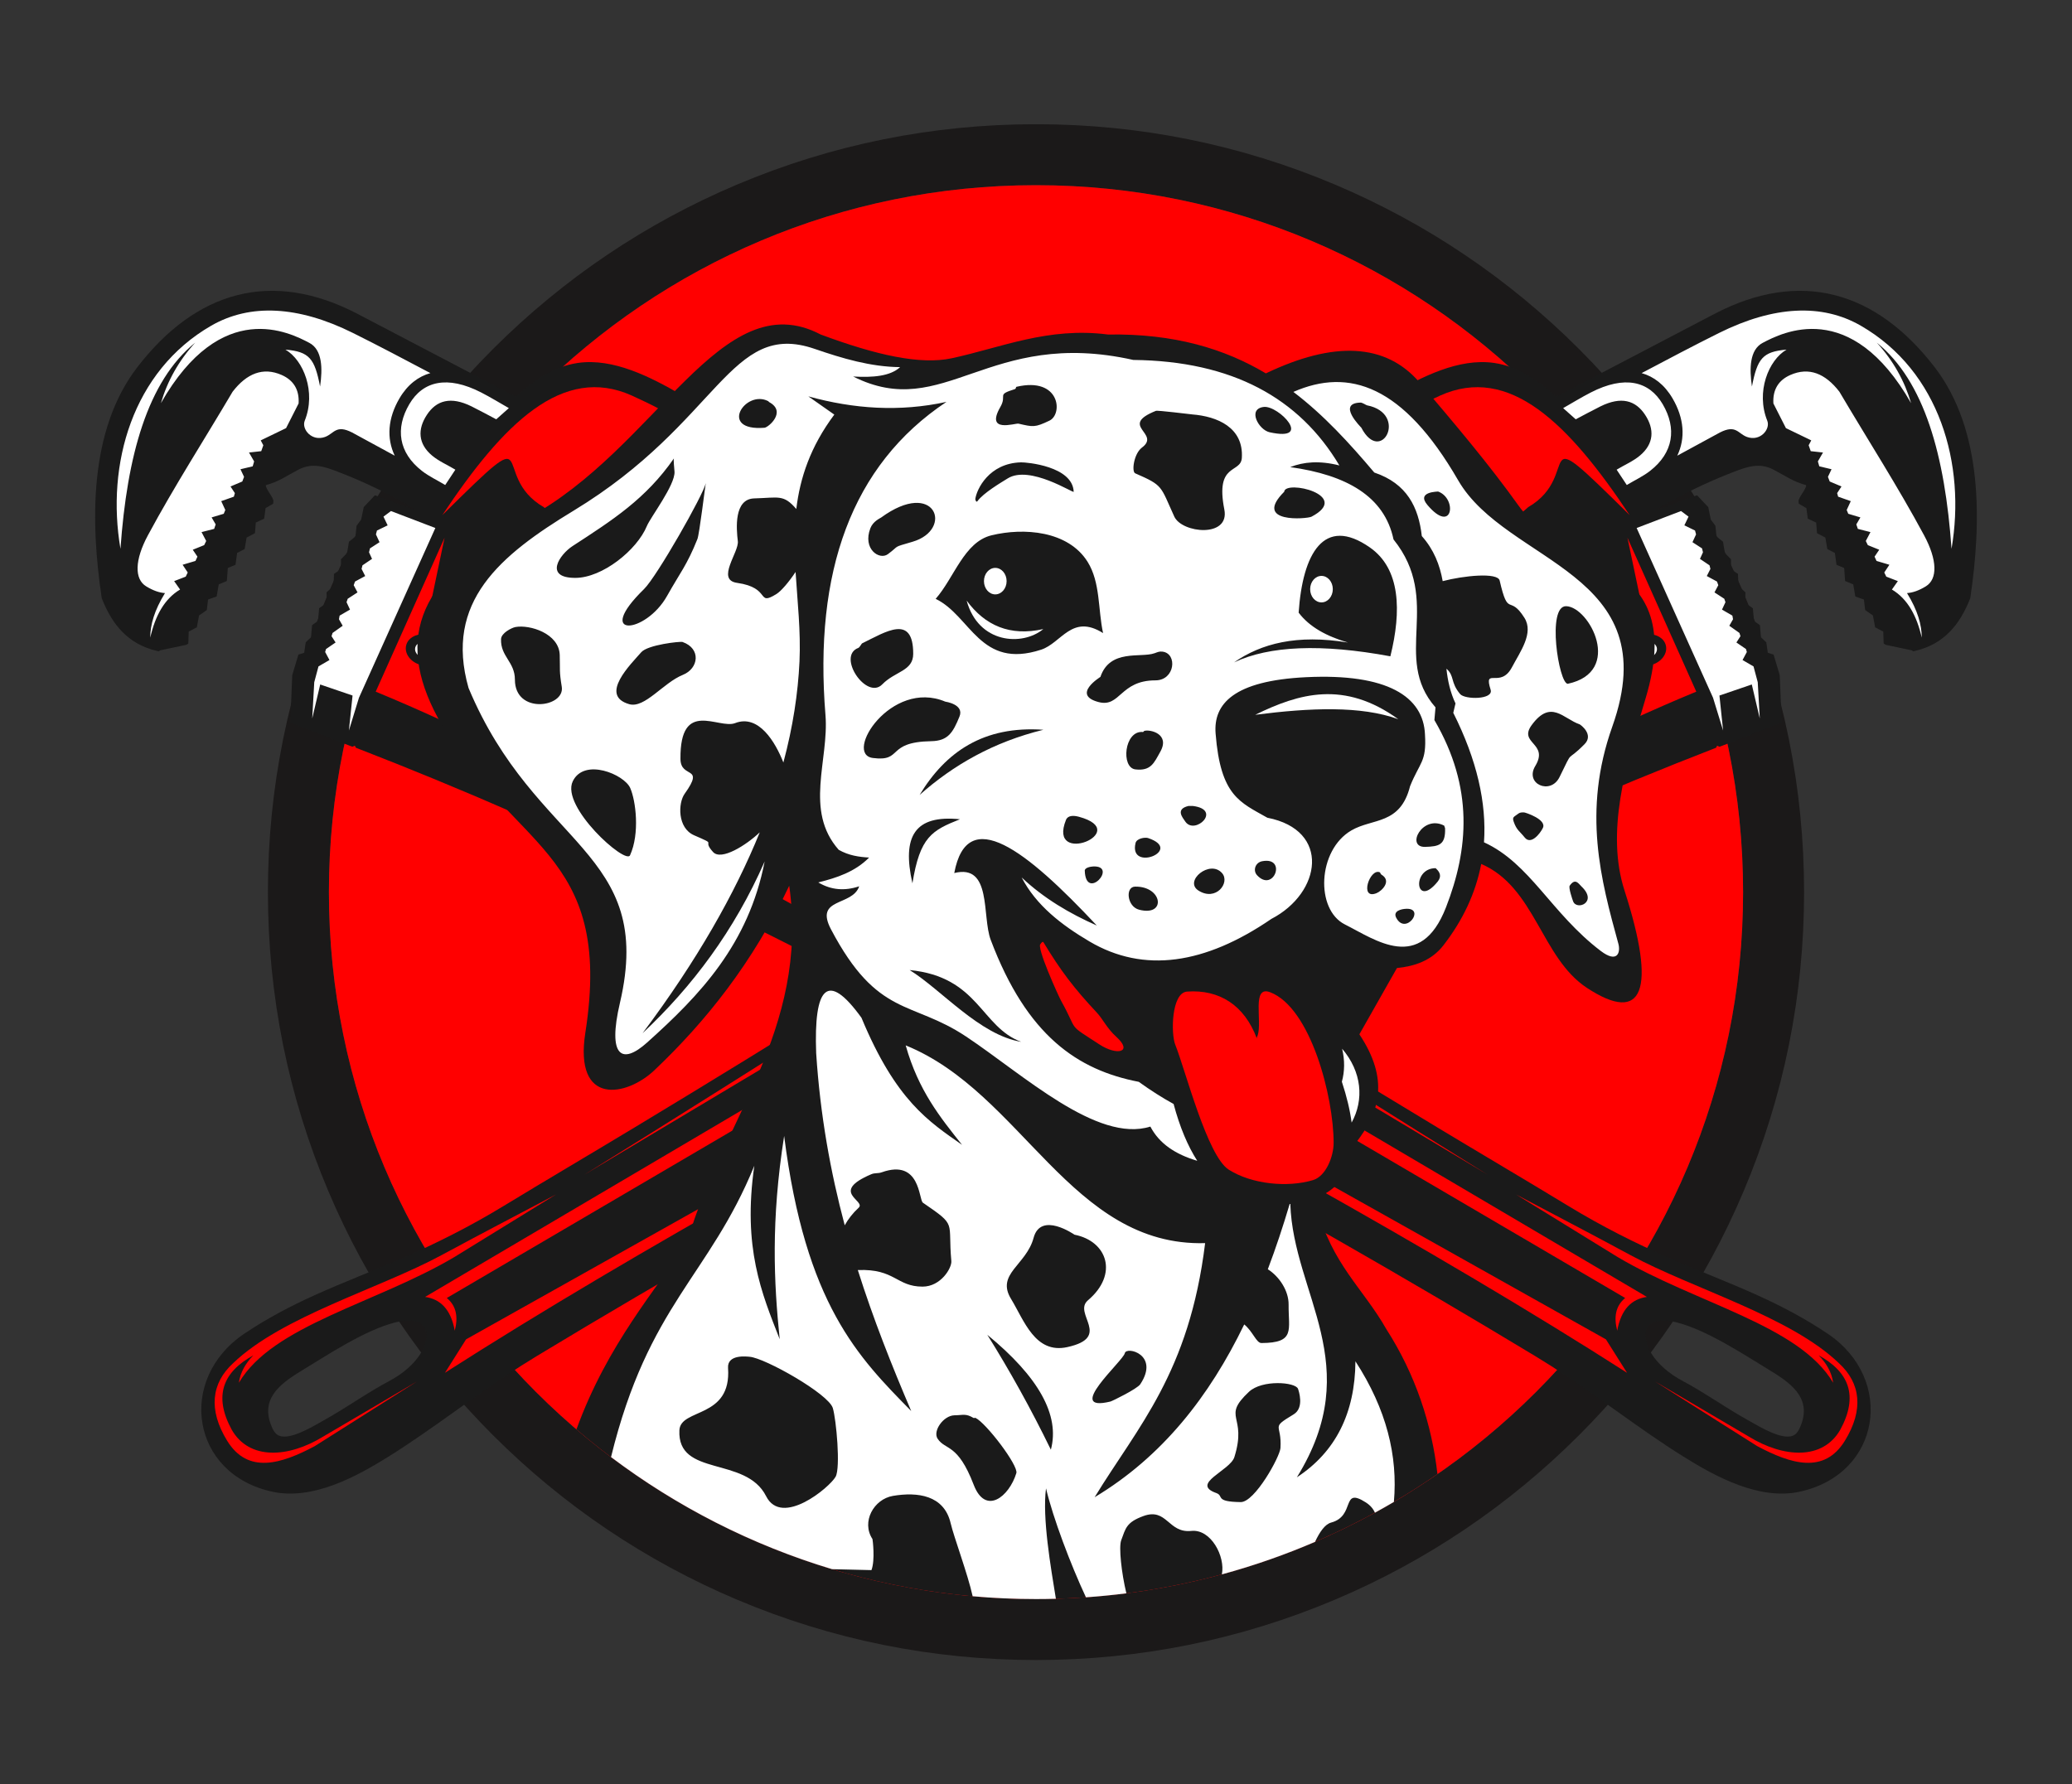 <?xml version="1.0" encoding="UTF-8"?><svg id="Layer_1" xmlns="http://www.w3.org/2000/svg" xmlns:xlink="http://www.w3.org/1999/xlink" viewBox="0 0 747.32 643.69"><rect x="0" y="0" width="747.32" height="643.69" fill="#333333" stroke="none"/><defs><style>.cls-1{clip-path:url(#clippath);}.cls-2{fill:none;}.cls-2,.cls-3,.cls-4,.cls-5,.cls-6,.cls-7{stroke-width:0px;}.cls-3{fill:#1a1a1a;}.cls-3,.cls-4,.cls-5{fill-rule:evenodd;}.cls-4{fill:red;}.cls-5,.cls-7{fill:#fff;}.cls-6{fill:#1b1919;}</style><clipPath id="clippath"><rect class="cls-2" x="-1980.06" y="-2045.46" width="4175.93" height="1644.65"/></clipPath></defs><g class="cls-1"><path class="cls-7" d="m-2.93,14.93c11.2-.53,21.63-5.62,31.47-10.99,13.85-7.57,28.36-17.29,32.67-32.47,3.24-11.43-.05-23.56-.52-35.44-.66-16.78,4.03-35.11-4.76-49.42-5.32-8.66-14.62-13.94-23.52-18.85-16.38-9.04-32.75-18.08-49.13-27.12-12.63-6.97-25.46-14.03-39.49-17.39-14.03-3.36-29.67-2.64-41.8,5.17-10.77,6.94-17.99,18.84-29.56,24.35-8.66,4.13-19.27,4.41-26.5,10.72-4.21,3.68-6.69,9.03-7.91,14.49-3.39,15.2,2.24,30.85,8.45,45.13,13.38,30.77,30.67,61.04,57.39,81.34C-69.41,24.75-31.5,33.07-1.64,17.76l-1.3-2.83Z"/></g><path class="cls-6" d="m373.66,66.81c140.85,0,255.03,114.18,255.03,255.03s-114.18,255.03-255.03,255.03-255.03-114.18-255.03-255.03,114.18-255.03,255.03-255.03m0-22c-37.39,0-73.67,7.33-107.84,21.78-32.99,13.95-62.62,33.93-88.05,59.36-25.44,25.44-45.41,55.06-59.36,88.05-14.45,34.17-21.78,70.45-21.78,107.84s7.33,73.67,21.78,107.84c13.95,32.99,33.93,62.62,59.36,88.05,25.44,25.44,55.06,45.41,88.05,59.36,34.17,14.45,70.45,21.78,107.84,21.78s73.67-7.33,107.84-21.78c32.99-13.95,62.62-33.93,88.05-59.36,25.44-25.44,45.41-55.06,59.36-88.05,14.45-34.17,21.78-70.45,21.78-107.84s-7.33-73.67-21.78-107.84c-13.95-32.99-33.93-62.62-59.36-88.05-25.44-25.44-55.06-45.41-88.05-59.36-34.17-14.45-70.45-21.78-107.84-21.78h0Z"/><path class="cls-4" d="m373.66,66.81c140.85,0,255.03,114.18,255.03,255.03s-114.18,255.03-255.03,255.03-255.03-114.18-255.03-255.03,114.18-255.03,255.03-255.03h0Z"/><path class="cls-3" d="m407.57,230.68c-.19.07-.39.13-.58.2-.96-.63-1.91-1.26-2.87-1.89l-.63-.41-.73.21c-1.62.47-3.15,1.2-4.45,2.28l-.65.54.06.84c.08,1.14.17,2.28.25,3.42-.27.11-.54.21-.81.32-1.02-.69-2.04-1.38-3.06-2.06l-.72-.48-.8.31c-1.31.51-2.53,1.06-3.6,2l-.6.53.04.8c.06,1.22.13,2.43.19,3.65-.36.13-.71.26-1.07.4-.91-.64-1.81-1.29-2.72-1.93l-.64-.46-.76.22c-1.33.38-2.6.91-3.75,1.69l-.68.46-.05.82c-.08,1.37-.15,2.73-.23,4.1-.21.07-.42.14-.63.22-.94-.54-1.87-1.08-2.81-1.62l-.56-.32-.63.14c-1.26.28-2.52.66-3.62,1.36l-.75.48v.9c-.01,1.34-.02,2.68-.03,4.02-.25.1-.51.2-.77.3-.85-.5-1.69-1-2.54-1.51l-.67-.4-.73.26c-1.91.69-3.53,1.79-4.61,3.54l-.22.35-.03.42c-.05.81-.1,1.63-.15,2.44-.34.18-.68.37-1.02.55-.32-.22-.64-.44-.96-.66l-1.39-.96-.92,1.42c-6.37,9.79-7.9,20.28-1.35,30.46,4.96,7.69,12.22,12.38,21.41,13.05l.46.03.41-.21c.56-.29,1.13-.59,1.69-.88.4.34.81.68,1.21,1.02l.55.46.71-.08c1.39-.17,2.77-.33,4.16-.5l.87-.1.4-.77c.39-.76.79-1.51,1.18-2.27l.35-.67-.28-.7c-.06-.15-.12-.3-.18-.45.3-.12.6-.24.9-.36.44.45.88.9,1.32,1.35l.66.68.92-.24c1.17-.3,2.33-.59,3.5-.89l.88-.22.28-.87c.29-.89.58-1.79.86-2.68l.12-.38-.06-.39c-.07-.4-.13-.8-.2-1.19.39-.21.77-.41,1.16-.62.92.56,1.85,1.13,2.77,1.69l.67.41.74-.27c.88-.32,1.76-.64,2.64-.95l.75-.27.25-.76c.27-.82.54-1.63.81-2.45l.08-.25v-.27c0-.58,0-1.15,0-1.73.2-.12.39-.23.59-.35.83.59,1.65,1.18,2.48,1.76l.76.54.85-.37c1.05-.46,2.11-.91,3.17-1.37l.78-.34.18-.83c.14-.64.28-1.29.42-1.93l.06-.27-.03-.28c-.07-.57-.14-1.13-.21-1.7.24-.18.49-.36.73-.54.74.54,1.48,1.09,2.22,1.63l.65.47.77-.22c.11-.03.23-.06.34-.09-7.1,8.42-19.26,17-25.13,21.13-9.91,6.97-20.16,13.54-30.39,20.03-11.94,7.58-23.94,15.07-35.84,22.71-6.11,3.92-12.24,7.82-18.39,11.7-27.09,17.1-54.41,33.84-81.84,50.39-15.6,9.41-31.33,18.66-46.9,28.13-11.92,7.25-24.12,13.42-36.9,18.98-10.36,4.5-20.94,8.53-31.23,13.18-8.85,4-17.28,8.46-25.36,13.89-24.33,16.36-19.34,50.71,10.27,57.02,14.38,3.06,29.95-5.3,41.74-12.67,16.31-10.2,31.45-22.3,47.71-32.69,1.86-1.19,3.74-2.36,5.63-3.5,47.3-28.61,95.45-56,143.95-82.52,56.01-30.62,112.7-60.12,170-88.25,36.26-17.8,73.31-33.95,110.97-48.56l.58-.22.29-.55c.03-.06.06-.13.1-.19.08.04.17.07.25.11l.61.26.62-.23c5.36-2.02,15.31-6.02,20.68-8.04l1.11-.42-.05-1.19c-.21-5.24-.42-10.48-.63-15.72v-.21s-.07-.2-.07-.2c-.64-2.13-1.28-4.27-1.91-6.4l-.25-.82-.82-.27c-.42-.14-.84-.28-1.26-.41-.16-1.07-.31-2.13-.47-3.2l-.08-.56-.41-.39c-.5-.48-1-.95-1.5-1.43-.11-1.2-.21-2.41-.32-3.61l-.07-.77-.63-.44c-.5-.35-1-.7-1.51-1.05-.11-1.28-.22-2.56-.33-3.84l-.07-.76-.62-.44c-.72-.51-1.44-1.02-2.16-1.54.02-1,.05-2.01.07-3.01l.02-.76-.57-.51c-.64-.57-1.29-1.15-1.93-1.72-.05-1.19-.1-2.39-.15-3.58l-.03-.83-.69-.47c-.61-.41-1.21-.81-1.82-1.22,0-.97,0-1.95-.01-2.92v-.67s-.47-.48-.47-.48c-.58-.59-1.15-1.18-1.73-1.77-.19-1.16-.39-2.31-.58-3.47l-.1-.62-.49-.39c-.62-.5-1.23-.99-1.85-1.49-.12-1.14-.23-2.28-.35-3.42l-.05-.46-.28-.37c-.46-.61-.92-1.22-1.37-1.83-.28-1.35-.56-2.7-.84-4.05l-.09-.46-.32-.34c-1-1.06-1.99-2.12-2.99-3.17l-.72-.77-1,.34c-3.2,1.08-10.98,4.13-14.17,5.2,9.01-5.59,18.56-10.19,28.47-14,4.85-1.86,9.21-3.4,14.21-.81,4.53,2.35,6.89,4.25,11.82,5.63.15,1.36-2.88,4.51-2.73,5.86l.09.82.71.42c.68.39,1.35.79,2.03,1.18.13.97.25,1.94.38,2.9l.12.9.82.38c.73.34,1.47.69,2.2,1.03.08.98.16,1.96.24,2.94l.08.9.8.42c.73.39,1.47.77,2.2,1.16.19,1.1.37,2.2.56,3.31l.14.82.74.38c.66.34,1.32.68,1.99,1.02.15,1.12.31,2.24.46,3.36l.13.93.87.36c.63.26,1.26.53,1.89.79.09,1.23.18,2.45.27,3.68l.08,1.01.93.39c.66.28,1.33.55,1.99.83.2,1.14.39,2.28.59,3.42l.17.96.92.32c.73.25,1.46.5,2.18.76.12,1.02.24,2.04.36,3.07l.09.74.61.42c.73.51,1.45,1.01,2.18,1.52.22,1.16.44,2.33.66,3.5l.15.79.71.37c.74.39,1.48.77,2.22,1.16.04,1.14.07,2.29.11,3.43l.03.89.76.46,9.35,1.98.58.35.66-.15c10.26-2.37,16.1-9.38,19.81-18.83l.07-.17.03-.19c4.02-27.11,4.7-60.37-12.92-83.22-21.04-27.3-48.31-35.43-79.5-19.1l-57.01,29.85c-6.32-5.88-13.62-10.95-22.35-12.22-12.79-1.85-26.33,5.16-37.05,11.35-12.82,7.4-30.36,20.66-30.89,37-.1,2.91.37,5.76,1.34,8.49-.12.35-.25.71-.37,1.06l-.2.55.2.55c.38,1.06.76,2.11,1.15,3.17-.65-.39-1.31-.78-1.96-1.16l-.59-.35-.66.17s-.08.02-.12.03c-2.31-2.88-5.39-4.5-9.16-2.92l-.08.04-.08.04c-3.14,1.74-6.28,3.48-9.43,5.21l-.85.47v.98c0,.33,0,.66.01,1-1.27.72-2.55,1.43-3.82,2.15-.14-.13-.28-.26-.41-.39l-.75-.7-.96.36c-1.77.67-3.51,1.46-5.23,2.25-4.03,1.84-7.9,4.02-6.91,9.25l.03.14.05.14c.55,1.46,1.1,2.92,1.65,4.38-.32-.23-.63-.46-.95-.69l-.69-.51-.81.27c-1.43.48-2.83,1.11-4.06,1.99l-.81.58.13.98c.17,1.29.34,2.58.51,3.87-.3.11-.59.22-.89.33-.86-.62-1.71-1.25-2.56-1.87l-.54-.4-.66.09c-1.54.22-3,.7-4.32,1.52l-.75.47-.02.89c-.03,1.28-.06,2.56-.1,3.84-.23.07-.45.14-.68.21-.99-.63-1.98-1.27-2.97-1.9l-.58-.37-.68.16c-1.56.36-3.03,1.04-4.23,2.11l-.54.49v.73c0,1.25,0,2.5,0,3.75h0ZM108.46,494.68c9.74-5.92,23.26-14.91,34.22-17.64,3.07-.76,8.29-1.41,10.36,1.75,1.67,2.55.46,6.26-.87,8.68-2.53,4.6-7.1,8.25-11.67,10.68-7.82,4.15-15.01,9.32-22.71,13.67-.68.38-1.35.77-2.03,1.15-3.3,1.86-11.21,6.6-15.08,4.97-1.13-.47-1.85-1.43-2.36-2.51-4.79-10.21,1.96-15.77,10.13-20.74h0Z"/><path class="cls-5" d="m653.28,158.87c-3.05-1.47-6.09-2.95-9.14-4.42-1.51-2.97-3.01-5.93-4.52-8.9-.3-4.96,1.84-8.39,6.1-10.27,6.74-2.97,12.63-.54,17.7,6.03,10.19,17.27,21.07,34.16,30.56,51.82,4.79,8.91,4.91,15.79.61,18.4-2.42,1.48-4.66,2.29-6.78,2.43,3.83,6.19,5.31,11.43,5.32,16.07-1.78-7.79-5.04-13.94-10.76-17.35.71-1.01,1.43-2.03,2.14-3.04-1.39-.54-2.78-1.07-4.17-1.61-.24-.5-.49-1-.73-1.5.62-.93,1.24-1.86,1.85-2.79-1.55-.46-3.09-.92-4.64-1.38-.24-.51-.47-1.03-.71-1.54.56-.83,1.12-1.67,1.68-2.5-1.37-.55-2.74-1.1-4.11-1.66-.24-.5-.49-1-.73-1.5.56-1.07,1.12-2.14,1.68-3.2-1.52-.39-3.03-.77-4.55-1.16-.18-.54-.37-1.08-.55-1.62.49-.84.98-1.68,1.47-2.52-1.46-.44-2.92-.87-4.38-1.31-.19-.46-.37-.91-.56-1.37.49-1.06.98-2.12,1.47-3.19-1.52-.54-3.04-1.08-4.56-1.61-.12-.43-.24-.85-.36-1.28.52-.8,1.04-1.6,1.57-2.4-1.42-.6-2.84-1.2-4.25-1.8-.21-.56-.42-1.11-.64-1.67.43-.92.87-1.84,1.3-2.75-1.47-.35-2.94-.7-4.41-1.05-.17-.59-.35-1.18-.52-1.77.62-1.07,1.23-2.14,1.85-3.21-1.47-.16-2.94-.33-4.42-.49-.25-.71-.5-1.42-.75-2.13.31-.58.62-1.17.93-1.75h0Zm-19.3,87.33l.73,12.99-2.88-12.26-11.67,3.99,1.32,12.62-3.63-11.83-27.55-61.23,16.01-6.12,2.7,2.02-1.5,3.14,3.85,1.87.37,1.4-1.3,2.81,3.45,2.23.34,1.41-1.08,2.38,3.44,2.32.33,1.29-1.31,2.58,3.67,1.98.48,1.32-1.38,2.6,3.54,2.3.42,1.23-1.25,2.68,3.75,2.17.23,1.31-1.34,2.35,3.65,2.59.37,1.17-1.46,2.27,3.45,2.36.31,1.08-1.55,2.89,3.96,2.3,1.55,5.79h0Zm-60.24-104.6c-3.39,1.74-6.64,3.75-9.95,5.63,1.51,1.35,3.03,2.7,4.54,4.04,2.98-1.56,5.92-3.18,8.93-4.67,7.47-3.69,12.65-2.2,16.1,3.07,3.41,5.19,3.19,10.43-1.88,14.68-2.51,2.1-5.6,3.39-8.4,5.09,1.22,1.84,2.44,3.69,3.66,5.53,2.8-1.7,5.82-3.08,8.4-5.09,8.44-6.58,9.68-15.33,4.55-24.07-4.88-8.32-13.67-10.52-25.95-4.21h0Zm18.35-7c9.29-4.9,18.57-9.83,27.97-14.5,19.69-9.78,37.06-10.68,51.07-2.61,28.45,16.4,37.96,50.02,32.74,80.5-2.37-33.48-9.71-60.44-26.96-74.38,5.93,6.47,10.05,13.88,12.38,21.84-21.83-38.31-46.65-25.38-53.55-21.75-4.69,2.47-4.82,9.24-3.86,15.74,1.95-10.08,3.83-12.57,12.49-13.31-6.48,3.76-11.16,15.26-6.95,25.67,1.19,3.05-2.55,7.59-7.37,5.82-3.26-1.23-3.9-4.54-9.69-1.61l-15.41,8.38c3.01-6.31,2.48-13.54-1.7-20.67-2.95-5.02-6.82-7.89-11.16-9.12h0Zm-232.21,128.32l2.82-1.54-.07-2.92.53-2.88,2.29-2.06,4.03,4.15,3.42-1.87-.59-2.98-.08-3.63,2.69-1.04,4.11,4.3,2.9-1.59-.39-2.64.24-4.28,2.37-1.17,4.35,4.49,3.38-1.85-.49-2.1.31-4.58,2.23-1.2,4.53,4.28,3.32-1.82-.58-2.07-.26-3.8,3.12-1.57,4.06,3.98,2.85-1.56-.5-2.36-.1-3.98,3.02-1.4,3.89,4.3,3.53-1.93-.6-2.35.13-3.9,2.77-.99,4.17,3.69,3.83-2.09-1-5.85,2.29-.94,4.23,3.77,2.98-1.63c.3.63.6,1.25.9,1.88l-67.83,36.96c-8.48,4.62-8.53,9.94-4.69,15.81,4.43,6.79,10.73,6.5,19.39,1.88l45.53-24.32c-.36,2.08-.72,4.17-1.08,6.25l-2.22,1.21.33,2.89-4.19,1.77-2.05-1.44-3.67,2,.42,3.74-3.31,1.62-2.99-2.16-3.73,2.03.59,4.78-3.79,1.67-2.7-3.24-3.8,2.07.63,4.63-3.36,1.42-2.83-3.02-3.6,1.96-.32,5.17-3.15,1.43-3-3.46c-1.56.6-3.1,1.12-4.62,1.51l1.46,6.2-4.55,1.16,3.1-2.19-2.48-4.66c-6.44.99-12.34-.88-16.75-8.96-2.65-4.87-2.71-9.45-1.35-13.01h0Zm13.88,26.03c.2,1.52.25,1.87.45,3.39-12.8.24-20-10.74-18.79-24.38.52,11.35,6.94,22.25,18.35,20.99h0Zm101.62-89.22l4.2-1.88.83,1.48-5.95,2.99-4.45-6.42,1.27-.11,4.1,3.95h0Zm15.75,20.03l-5.24,2.6,2.37,4.6,3.17-1.37,2.12,1.15,1.4-.57-3.81-6.41h0Zm-109.48,40.58l52.13-30.43-54.81,29.29c-12.47,6.66-9.54,19.39-.48,17.97-8.13-2.02-6.84-10.99,3.16-16.83h0Zm80.36-68.38c-2.9,1.67-5.81,3.33-8.71,4.99,7.2,8.79,15.02,22.34,23.23,38.75-4.51-12.43-9.86-24.12-16.21-34.95,1.04-3.58,3.05-5.36,6.94-3.66,6.76,9.51,12.33,19.62,17.6,29.89-4.64-11.45-10.27-22.43-17.59-32.63-1.36-1.76-2.79-3.36-5.25-2.39h0Zm-15.44,17.32c7.06,6.6,12.21,15.42,17.73,23.81-6.11-12.69-12.55-23.96-19.91-31.26-2.62.78-4.76,1.75-6.78,2.92-1.99,1.15-2.92,2.78-2.21,4.85,1.48,1.22,2.96,2.43,4.44,3.65,4.26,5.73,7.65,11.78,10.37,18.09-2.33-2.97-4.65-5.94-6.98-8.91,3.14,5.71,6.29,11.43,9.43,17.14,2.19,1.71,4.39,3.43,6.58,5.14-5.43-11.26-10.61-22.6-17.81-33.21.22-2.58,1.89-3.37,5.13-2.22h0Zm4.32-9.01c.49-.29.98-.58,1.47-.87,9.47,11.51,15.59,24.48,21.96,37.35-7.13-12.64-14.2-25.33-23.42-36.48h0Zm-2.6,1.5c.42-.25.83-.49,1.25-.74,8.05,9.79,13.26,20.83,18.68,31.77-6.07-10.76-12.08-21.55-19.93-31.04h0Z"/><path class="cls-4" d="m594.29,228.82l-7.31-34.83c8.28,18.51,16.55,37.02,24.83,55.53-64.33,26.53-129.52,66.73-205.61,106.65-87.43,45.87-176.74,94.89-245.71,139.07,2.54-4.02,5.07-8.04,7.61-12.06,127.25-71.41,254.5-142.81,381.75-214.22,14.04-9.92,28.97-18.73,18.69-32.03-5.02-6.49-15.84-4.66-23.87-3.76,12.38-4.98,24.8-10.64,35.84,6.05l6.86-3.62c.02.19.06.39.11.58.76,2.99,4.36,4.65,8.05,3.71,3.68-.94,6.05-4.12,5.29-7.11-.66-2.57-3.41-4.16-6.51-3.96h0ZM113.61,521.65c12.27-7.76,24.53-15.53,36.8-23.29-11.25,6.61-22.49,13.23-33.74,19.84-12.75,7.84-26.8,8.55-33.08-2.39-6.72-12.35-3.06-20.91,7.78-26.86-2.8,2.88-4.7,6.11-5.21,9.9,12.16-20.76,49.5-28.64,77.67-45.33,16.48-10.15,20.24-12.47,36.73-22.62-18.2,9.65-23.28,12.18-41.42,21.96-22.4,12.08-57.54,22.06-75.07,38.93-7.83,7.19-9.01,16.8-2.15,27.96,7.45,12.14,19.44,8.45,31.69,1.91h0Zm437.52-338.66c20.43-11.8-.47-33.88,36.63,2.83-21.96-33.08-43.38-54.38-68.4-43.09-13.21,5.96-27.13,13.83-35.47,24.64-10.1,13.1-2.79,25.7,4.04,39.03,3.66,6.66,7.38,13.29,10.99,19.97,5.97,11.03.44,16-6.45,19.92-6.09,3.46-12.41,6.5-18.59,9.8-6.45,3.44-12.68,6.22-17.38-.91-2.61-3.96-5.13-7.99-8.05-11.73-5.58-7.16-9.55-3.27-11.35,2.89-2.23,7.6-2.75,15.61-4.45,23.35-1.97,8.9-8.69,19.82-23.21,28.9-66.7,41.7-131.87,83.71-198.71,125.2,98.23-58.77,196.56-117.37,294.7-176.3,9.97-5.98,10.76-12.42,6.26-19.59-5.6-8.92-10.3-18.37-15.45-27.55-6.05-10.77-8.41-21.19-1.13-30.92,1.97-2.63,4.79-1.07,7.15,2.68,11.43,18.13,22.1,36.73,33.15,55.09-17.61-52.72-1.6-27.78,15.73-44.21h0ZM161.16,468.27c3.49,2.88,4.12,6.94,2.86,11.78-1.42-7.81-5.25-11.39-10.69-12.18,124.94-73.68,249.88-147.35,374.81-221.03,30.19-18.32,47.14-5.33,31.42,8.58.28-13.62-10.86-13.58-31.26-2.44-122.38,71.76-244.76,143.52-367.14,215.28h0Z"/><path class="cls-5" d="m593.44,231.7c-1.89.48-3.1,2.11-2.71,3.64.39,1.53,2.24,2.38,4.12,1.9,1.89-.48,3.1-2.11,2.71-3.64-.39-1.53-2.24-2.38-4.12-1.9h0Z"/><path class="cls-3" d="m339.75,230.68c.19.07.39.13.58.2.96-.63,1.91-1.26,2.87-1.89l.63-.41.73.21c1.62.47,3.15,1.2,4.45,2.28l.65.54-.06.84c-.08,1.14-.17,2.28-.25,3.42.27.11.54.21.81.32,1.02-.69,2.04-1.38,3.06-2.06l.72-.48.8.31c1.31.51,2.53,1.06,3.6,2l.6.53-.04.8c-.06,1.22-.13,2.43-.19,3.65.36.13.71.26,1.07.4.91-.64,1.81-1.29,2.72-1.93l.65-.46.76.22c1.33.38,2.6.91,3.75,1.69l.68.46.05.82c.08,1.37.15,2.73.23,4.1.21.07.42.14.63.22.94-.54,1.87-1.08,2.81-1.62l.56-.32.63.14c1.26.28,2.52.66,3.62,1.36l.75.48v.9c.01,1.34.02,2.68.03,4.02.26.1.51.2.77.3.85-.5,1.69-1,2.54-1.51l.67-.4.73.26c1.91.69,3.52,1.79,4.61,3.54l.22.35.02.42c.05.81.1,1.63.15,2.44.34.18.68.37,1.02.55.32-.22.64-.44.96-.66l1.39-.96.92,1.42c6.37,9.79,7.9,20.28,1.35,30.46-4.96,7.69-12.22,12.38-21.41,13.05l-.47.03-.41-.21c-.56-.29-1.13-.59-1.69-.88-.4.34-.81.68-1.21,1.02l-.55.46-.71-.08c-1.39-.17-2.77-.33-4.16-.5l-.87-.1-.4-.77c-.39-.76-.79-1.51-1.18-2.27l-.35-.67.28-.7c.06-.15.12-.3.18-.45-.3-.12-.6-.24-.9-.36-.44.45-.88.9-1.32,1.35l-.66.68-.92-.24c-1.17-.3-2.33-.59-3.5-.89l-.88-.22-.28-.87c-.29-.89-.58-1.79-.86-2.68l-.12-.38.06-.39c.07-.4.13-.8.2-1.19-.39-.21-.77-.41-1.16-.62-.92.56-1.85,1.13-2.77,1.69l-.67.41-.74-.27c-.88-.32-1.76-.64-2.64-.95l-.75-.27-.25-.76c-.27-.82-.54-1.63-.81-2.45l-.08-.25v-.27c0-.58,0-1.15,0-1.73-.2-.12-.39-.23-.59-.35-.83.59-1.65,1.18-2.48,1.76l-.76.54-.85-.37c-1.05-.46-2.11-.91-3.17-1.37l-.78-.34-.18-.83c-.14-.64-.28-1.29-.42-1.93l-.06-.27.03-.28c.07-.57.14-1.13.21-1.7-.24-.18-.49-.36-.73-.54-.74.54-1.48,1.09-2.22,1.63l-.65.47-.77-.22c-.11-.03-.23-.06-.34-.09,7.1,8.42,19.26,17,25.13,21.13,9.91,6.97,20.16,13.54,30.39,20.03,11.94,7.58,23.94,15.07,35.84,22.71,6.11,3.92,12.25,7.82,18.39,11.7,27.09,17.1,54.41,33.84,81.84,50.39,15.6,9.41,31.33,18.66,46.9,28.13,11.92,7.25,24.12,13.42,36.9,18.98,10.36,4.5,20.94,8.53,31.23,13.18,8.85,4,17.28,8.46,25.36,13.89,24.33,16.36,19.34,50.71-10.27,57.02-14.38,3.06-29.95-5.3-41.74-12.67-16.31-10.2-31.45-22.3-47.71-32.69-1.86-1.19-3.74-2.36-5.63-3.5-47.3-28.61-95.45-56-143.95-82.52-56.01-30.62-112.7-60.12-170-88.25-36.26-17.8-73.31-33.95-110.97-48.56l-.58-.22-.29-.55c-.03-.06-.06-.13-.1-.19-.08.04-.17.07-.25.11l-.61.26-.62-.23c-5.36-2.02-15.31-6.02-20.68-8.04l-1.11-.42.05-1.19c.21-5.24.42-10.48.63-15.72v-.21s.07-.2.07-.2c.64-2.13,1.28-4.27,1.92-6.4l.25-.82.82-.27c.42-.14.84-.28,1.26-.41.16-1.07.31-2.13.47-3.2l.08-.56.41-.39c.5-.48,1-.95,1.5-1.43.11-1.2.21-2.41.32-3.61l.07-.77.63-.44c.5-.35,1-.7,1.51-1.05.11-1.28.22-2.56.33-3.84l.07-.76.62-.44c.72-.51,1.44-1.02,2.16-1.54-.02-1-.05-2.01-.08-3.01l-.02-.76.57-.51c.64-.57,1.29-1.15,1.93-1.72.05-1.19.1-2.39.15-3.58l.03-.83.69-.47c.61-.41,1.21-.81,1.82-1.22,0-.97,0-1.95.01-2.92v-.67s.47-.48.47-.48c.58-.59,1.15-1.18,1.73-1.77.19-1.16.39-2.31.58-3.47l.1-.62.49-.39c.62-.5,1.23-.99,1.85-1.49.12-1.14.23-2.28.35-3.42l.05-.46.28-.37c.46-.61.92-1.22,1.37-1.83.28-1.35.56-2.7.84-4.05l.09-.46.32-.34c1-1.06,1.99-2.12,2.99-3.17l.72-.77,1,.34c3.2,1.08,10.98,4.13,14.17,5.2-9.01-5.59-18.56-10.19-28.47-14-4.84-1.86-9.21-3.4-14.21-.81-4.52,2.35-6.89,4.25-11.82,5.63-.15,1.36,2.88,4.51,2.73,5.86l-.09.82-.71.42c-.68.39-1.35.79-2.03,1.18-.13.97-.25,1.94-.38,2.9l-.12.9-.82.38c-.73.34-1.47.69-2.2,1.03-.08.98-.16,1.96-.24,2.94l-.08.9-.8.42c-.73.39-1.47.77-2.2,1.16-.19,1.1-.37,2.2-.56,3.31l-.14.82-.73.38c-.66.34-1.32.68-1.99,1.02-.15,1.12-.31,2.24-.46,3.36l-.13.93-.87.36c-.63.26-1.26.53-1.9.79-.09,1.23-.18,2.45-.27,3.68l-.08,1.01-.93.39c-.66.28-1.33.55-1.99.83-.2,1.14-.39,2.28-.59,3.42l-.17.96-.92.32c-.73.25-1.46.5-2.18.76-.12,1.02-.24,2.04-.36,3.07l-.09.74-.61.42c-.73.51-1.45,1.01-2.18,1.52-.22,1.16-.44,2.33-.66,3.5l-.15.79-.71.37c-.74.39-1.48.77-2.22,1.16-.04,1.14-.07,2.29-.11,3.43l-.03.89-.76.46-9.35,1.98-.57.35-.66-.15c-10.26-2.37-16.1-9.38-19.81-18.83l-.07-.17-.03-.19c-4.02-27.11-4.7-60.37,12.92-83.22,21.04-27.3,48.31-35.43,79.5-19.1l57.01,29.85c6.32-5.88,13.62-10.95,22.35-12.22,12.79-1.85,26.33,5.16,37.05,11.35,12.82,7.4,30.36,20.66,30.89,37,.1,2.91-.37,5.76-1.34,8.49.12.35.25.71.37,1.06l.2.55-.2.55c-.38,1.06-.76,2.11-1.15,3.17.65-.39,1.31-.78,1.96-1.16l.59-.35.66.17s.08.02.12.03c2.31-2.88,5.39-4.5,9.16-2.92l.08.04.08.04c3.14,1.74,6.28,3.48,9.43,5.21l.85.47v.98c0,.33,0,.66,0,1,1.27.72,2.55,1.43,3.82,2.15.14-.13.28-.26.41-.39l.75-.7.96.36c1.77.67,3.51,1.46,5.23,2.25,4.03,1.84,7.9,4.02,6.91,9.25l-.03.14-.05.14c-.55,1.46-1.1,2.92-1.65,4.38.32-.23.63-.46.95-.69l.69-.51.81.27c1.43.48,2.83,1.11,4.06,1.99l.81.58-.13.98c-.17,1.29-.34,2.58-.51,3.87.3.11.59.22.89.33.86-.62,1.71-1.25,2.56-1.87l.54-.4.66.09c1.54.22,3,.7,4.32,1.52l.75.47.02.89c.03,1.28.06,2.56.1,3.84.23.07.45.14.68.21.99-.63,1.98-1.27,2.97-1.9l.58-.37.68.16c1.56.36,3.03,1.04,4.23,2.11l.54.49v.73c0,1.25,0,2.5,0,3.75h0Zm299.11,264c-9.74-5.92-23.26-14.91-34.22-17.64-3.07-.76-8.29-1.41-10.36,1.75-1.67,2.55-.46,6.26.87,8.68,2.53,4.6,7.1,8.25,11.67,10.68,7.82,4.15,15.01,9.32,22.71,13.67.68.38,1.35.77,2.03,1.15,3.3,1.86,11.21,6.6,15.08,4.97,1.13-.47,1.85-1.43,2.36-2.51,4.79-10.21-1.96-15.77-10.13-20.74h0Z"/><path class="cls-5" d="m94.04,158.87c3.05-1.47,6.09-2.95,9.14-4.42,1.51-2.97,3.01-5.93,4.52-8.9.3-4.96-1.84-8.39-6.1-10.27-6.74-2.97-12.63-.54-17.7,6.03-10.19,17.27-21.07,34.16-30.56,51.82-4.79,8.91-4.91,15.79-.61,18.4,2.42,1.48,4.66,2.29,6.78,2.43-3.83,6.19-5.31,11.43-5.32,16.07,1.78-7.79,5.04-13.94,10.76-17.35-.71-1.01-1.43-2.03-2.14-3.04,1.39-.54,2.78-1.07,4.17-1.61.24-.5.49-1,.73-1.5-.62-.93-1.24-1.86-1.85-2.79,1.55-.46,3.09-.92,4.64-1.38.24-.51.47-1.03.71-1.54-.56-.83-1.12-1.67-1.68-2.5,1.37-.55,2.74-1.1,4.11-1.66.24-.5.49-1,.73-1.5-.56-1.07-1.12-2.14-1.68-3.2,1.52-.39,3.03-.77,4.55-1.16.18-.54.37-1.08.55-1.62-.49-.84-.98-1.68-1.47-2.52,1.46-.44,2.92-.87,4.38-1.31.19-.46.37-.91.56-1.37-.49-1.06-.98-2.12-1.47-3.19,1.52-.54,3.04-1.08,4.56-1.61.12-.43.24-.85.36-1.28-.52-.8-1.04-1.6-1.57-2.4,1.42-.6,2.84-1.2,4.25-1.8.21-.56.42-1.11.64-1.67-.43-.92-.87-1.84-1.3-2.75,1.47-.35,2.94-.7,4.41-1.05.17-.59.35-1.18.52-1.77-.62-1.07-1.24-2.14-1.85-3.21,1.47-.16,2.94-.33,4.41-.49.25-.71.5-1.42.75-2.13-.31-.58-.62-1.17-.93-1.75h0Zm19.3,87.33l-.73,12.99,2.88-12.26,11.67,3.99-1.32,12.62,3.63-11.83,27.55-61.23-16.01-6.12-2.7,2.02,1.5,3.14-3.85,1.87-.37,1.4,1.3,2.81-3.45,2.23-.34,1.41,1.08,2.38-3.44,2.32-.33,1.29,1.31,2.58-3.67,1.98-.48,1.32,1.38,2.6-3.54,2.3-.42,1.23,1.25,2.68-3.75,2.17-.23,1.31,1.34,2.35-3.65,2.59-.37,1.17,1.46,2.27-3.45,2.36-.31,1.08,1.55,2.89-3.96,2.3-1.55,5.79h0Zm60.24-104.6c3.39,1.74,6.64,3.75,9.95,5.63-1.51,1.35-3.03,2.7-4.54,4.04-2.98-1.56-5.92-3.18-8.93-4.67-7.47-3.69-12.65-2.2-16.1,3.07-3.41,5.19-3.19,10.43,1.88,14.68,2.51,2.1,5.6,3.39,8.4,5.09-1.22,1.84-2.44,3.69-3.66,5.53-2.8-1.7-5.82-3.08-8.4-5.09-8.44-6.58-9.68-15.33-4.55-24.07,4.88-8.32,13.67-10.52,25.95-4.21h0Zm-18.35-7c-9.29-4.9-18.57-9.83-27.97-14.5-19.69-9.78-37.06-10.68-51.07-2.61-28.45,16.4-37.96,50.02-32.74,80.5,2.37-33.48,9.71-60.44,26.96-74.38-5.93,6.47-10.05,13.88-12.38,21.84,21.84-38.31,46.65-25.38,53.55-21.75,4.69,2.47,4.82,9.24,3.86,15.74-1.95-10.08-3.83-12.57-12.49-13.31,6.48,3.76,11.16,15.26,6.95,25.67-1.18,3.05,2.55,7.59,7.37,5.82,3.26-1.23,3.9-4.54,9.69-1.61l15.41,8.38c-3.01-6.31-2.48-13.54,1.7-20.67,2.95-5.02,6.82-7.89,11.16-9.12h0Zm232.21,128.32l-2.82-1.54.07-2.92-.53-2.88-2.29-2.06-4.03,4.15-3.42-1.87.59-2.98.08-3.63-2.69-1.04-4.11,4.3-2.9-1.59.39-2.64-.25-4.28-2.37-1.17-4.35,4.49-3.38-1.85.49-2.1-.31-4.58-2.23-1.2-4.53,4.28-3.32-1.82.58-2.07.26-3.8-3.12-1.57-4.06,3.98-2.85-1.56.5-2.36.1-3.98-3.02-1.4-3.89,4.3-3.53-1.93.6-2.35-.13-3.9-2.77-.99-4.17,3.69-3.83-2.09,1-5.85-2.29-.94-4.23,3.77-2.98-1.63c-.3.63-.6,1.25-.9,1.88l67.83,36.96c8.48,4.62,8.53,9.94,4.69,15.81-4.43,6.79-10.73,6.5-19.39,1.88l-45.53-24.32c.36,2.08.72,4.17,1.08,6.25l2.22,1.21-.33,2.89,4.19,1.77,2.05-1.44,3.67,2-.42,3.74,3.31,1.62,2.99-2.16,3.73,2.03-.59,4.78,3.79,1.67,2.7-3.24,3.8,2.07-.63,4.63,3.36,1.42,2.83-3.02,3.6,1.96.32,5.17,3.15,1.43,3-3.46c1.56.6,3.1,1.12,4.62,1.51l-1.46,6.2,4.55,1.16-3.1-2.19,2.48-4.66c6.44.99,12.34-.88,16.75-8.96,2.65-4.87,2.71-9.45,1.35-13.01h0Zm-13.88,26.03c-.2,1.52-.25,1.87-.45,3.39,12.8.24,20-10.74,18.79-24.38-.52,11.35-6.94,22.25-18.35,20.99h0Zm-101.62-89.22l-4.2-1.88-.83,1.48,5.95,2.99,4.45-6.42-1.27-.11-4.1,3.95h0Zm-15.75,20.03l5.24,2.6-2.37,4.6-3.17-1.37-2.12,1.15-1.4-.57,3.81-6.41h0Zm109.48,40.58l-52.13-30.43,54.81,29.29c12.47,6.66,9.54,19.39.48,17.97,8.13-2.02,6.84-10.99-3.16-16.83h0Zm-80.36-68.38c2.9,1.67,5.8,3.33,8.71,4.99-7.2,8.79-15.02,22.34-23.23,38.75,4.51-12.43,9.86-24.12,16.21-34.95-1.04-3.58-3.05-5.36-6.94-3.66-6.76,9.51-12.33,19.62-17.6,29.89,4.64-11.45,10.27-22.43,17.59-32.63,1.36-1.76,2.79-3.36,5.25-2.39h0Zm15.44,17.32c-7.06,6.6-12.21,15.42-17.73,23.81,6.11-12.69,12.55-23.96,19.91-31.26,2.62.78,4.76,1.75,6.78,2.92,1.99,1.15,2.92,2.78,2.21,4.85-1.48,1.22-2.96,2.43-4.44,3.65-4.26,5.73-7.65,11.78-10.37,18.09,2.33-2.97,4.65-5.94,6.98-8.91-3.14,5.71-6.29,11.43-9.43,17.14-2.19,1.71-4.39,3.43-6.58,5.14,5.43-11.26,10.61-22.6,17.81-33.21-.22-2.58-1.89-3.37-5.13-2.22h0Zm-4.32-9.01c-.49-.29-.98-.58-1.47-.87-9.47,11.51-15.59,24.48-21.96,37.35,7.13-12.64,14.2-25.33,23.42-36.48h0Zm2.6,1.5c-.42-.25-.83-.49-1.25-.74-8.05,9.79-13.26,20.83-18.68,31.77,6.07-10.76,12.08-21.55,19.93-31.04h0Z"/><path class="cls-4" d="m153.03,228.82l7.31-34.83c-8.28,18.51-16.55,37.02-24.83,55.53,64.33,26.53,129.52,66.73,205.61,106.65,87.43,45.87,176.74,94.89,245.71,139.07-2.54-4.02-5.07-8.04-7.61-12.06-127.25-71.41-254.5-142.81-381.75-214.22-14.04-9.92-28.97-18.73-18.69-32.03,5.02-6.49,15.84-4.66,23.87-3.76-12.38-4.98-24.8-10.64-35.84,6.05l-6.86-3.62c-.02.19-.06.39-.11.58-.76,2.99-4.36,4.65-8.05,3.71-3.68-.94-6.05-4.12-5.29-7.11.66-2.57,3.41-4.16,6.51-3.96h0Zm480.68,292.83c-12.27-7.76-24.53-15.53-36.8-23.29,11.25,6.61,22.49,13.23,33.74,19.84,12.75,7.84,26.8,8.55,33.08-2.39,6.72-12.35,3.06-20.91-7.77-26.86,2.8,2.88,4.7,6.11,5.21,9.9-12.16-20.76-49.5-28.64-77.67-45.33-16.48-10.15-20.24-12.47-36.73-22.62,18.2,9.65,23.28,12.18,41.42,21.96,22.4,12.08,57.54,22.06,75.07,38.93,7.83,7.19,9.01,16.8,2.15,27.96-7.45,12.14-19.44,8.45-31.69,1.91h0ZM196.18,182.99c-20.43-11.8.47-33.88-36.63,2.83,21.96-33.08,43.38-54.38,68.4-43.09,13.21,5.96,27.13,13.83,35.47,24.64,10.1,13.1,2.79,25.7-4.04,39.03-3.66,6.66-7.38,13.29-10.99,19.97-5.97,11.03-.44,16,6.45,19.92,6.09,3.46,12.41,6.5,18.59,9.8,6.45,3.44,12.68,6.22,17.38-.91,2.61-3.96,5.13-7.99,8.05-11.73,5.58-7.16,9.55-3.27,11.35,2.89,2.23,7.6,2.75,15.61,4.45,23.35,1.97,8.9,8.69,19.82,23.21,28.9,66.7,41.7,131.87,83.71,198.71,125.2-98.23-58.77-196.56-117.37-294.7-176.3-9.97-5.98-10.76-12.42-6.26-19.59,5.6-8.92,10.3-18.37,15.45-27.55,6.05-10.77,8.41-21.19,1.13-30.92-1.97-2.63-4.79-1.07-7.15,2.68-11.43,18.13-22.1,36.73-33.15,55.09,17.61-52.72,1.6-27.78-15.73-44.21h0Zm389.97,285.28c-3.49,2.88-4.12,6.94-2.86,11.78,1.42-7.81,5.25-11.39,10.69-12.18-124.94-73.68-249.88-147.35-374.81-221.03-30.19-18.32-47.14-5.33-31.42,8.58-.28-13.62,10.86-13.58,31.26-2.44,122.38,71.76,244.76,143.52,367.14,215.28h0Z"/><path class="cls-5" d="m153.89,231.7c1.89.48,3.1,2.11,2.71,3.64-.39,1.53-2.24,2.38-4.12,1.9-1.89-.48-3.1-2.11-2.71-3.64.39-1.53,2.24-2.38,4.12-1.9h0Z"/><path class="cls-3" d="m343.24,129.25c17.69-3.79,34.76-11.38,56.39-8.57,23.94-.39,42.06,5.16,56.94,14.02,24.39-11.68,43.28-11.08,55.64,3.51,12.28,14.49,24.63,28.98,35.67,44.44,16.09,22.51,61.32,17.17,45.63,69.34-7.42,24.69-14.31,48.44-7.57,69.34,11.61,36.06,6.72,48.36-13.55,35.07-16.51-10.82-18.68-36.35-38.15-44.72-2.03,10.58-6.66,20.36-13.66,29.38-4.28,5.52-10.42,7.54-16.74,8.17-4.52,7.97-9.03,15.94-13.55,23.91,10.83,16.27,7.4,27.99-1.2,39.06-.4.51-.83.98-1.29,1.43-.68,9.15-5.02,15.49-13.46,18.67.13.94.32,1.94.6,3.01,5.4,20.73,16.74,29.49,25.11,44.24,10.53,16.42,16.38,34.35,18.4,52.23-41.13,28.43-91.02,45.09-144.8,45.09-63.28,0-121.16-23.05-165.74-61.21,11.32-31.11,28.86-50.37,40.07-67.99,12.22-42.71,43.97-76.05,36.67-128.13-13.13,27.78-30.07,48.95-48.62,66.55-10.02,9.51-29.08,13.13-24.91-13.55,10.41-66.56-27.56-65.93-53.2-113.58-15.78-29.32-6.71-51.27,32.08-71.93,47-25.04,69.94-85.29,106.01-66.35,20.14,7.5,35.97,10.98,47.23,8.57h0Z"/><path class="cls-5" d="m324.66,132.44c-3.61,3.32-9.87,3.79-16.94,3.39,32.88,16.54,48.62-17.73,101.03-5.98,35.71.39,59.87,13.76,74.33,38.06-7.21-1.82-12.92-1.3-17.73.6,20.27,2.82,34,10.53,37.26,26.1,17.8,22.19-.66,42.58,15.14,60.58-.13,1.53-.27,3.06-.4,4.58,14.28,24.45,12.3,46.69,4.19,67.55-9.28,23.83-25.45,11.71-36.47,6.18-10.67-5.36-9.91-26.75,2.32-33.91,7.68-4.5,17.64-1.92,21.19-15.97,3.52-8.73,5.98-8.68,5.38-18.6-.55-13.77-13.63-22.13-42.84-20.72-26.17,1.26-33.52,9.66-32.68,20.32,1.77,22.58,8.8,24.77,18.66,30.38,22.97,4.48,19.51,27.13,1.46,36.5-23.96,16.42-46.02,19.68-65.56,8.17-10.17-5.99-19.32-13.09-24.51-23.12,8.01,7.54,17.23,12.98,27.1,17.34-25.43-27.15-46.74-43.93-51.41-18.93,13.65-3.42,9.92,15.55,13.15,24.11,13.08,34.68,31.41,46.95,53.4,51.21,4.31,3.11,8.51,5.76,12.56,7.99,2.25,8.4,5.12,15.18,8.53,20.5-7.89-2.34-13.68-6.19-16.91-12.35-19.16,6.04-45.84-18.75-66.46-32.48-19.74-13.15-31.9-6.76-48.72-38.66-6.12-11.6,7.72-8.22,10.16-15.54-5.17,1.73-10.1,1.39-14.75-1.4,6.71-1.68,13.22-3.81,18.33-8.97-3.65-.21-7.31-.72-10.96-2.79-12.55-14.21-3.45-32.39-4.78-48.62-4.21-51.51,9.33-90.15,43.64-112.98-16.88,3.69-33.46,2.55-49.82-1.99,3.12,2.19,6.24,4.39,9.37,6.58-8.67,11.6-12.37,22.89-13.71,34.05-4.65-5.37-6.28-4.06-15.16-3.82-7.35.2-6.49,10.82-5.93,15.44.48,3.93-7.96,13.95-.28,15.03,12.44,1.75,6.9,8.49,14.14,4.07,1.78-1.08,4.61-4.45,6.97-8,.67,10.69,1.91,21.4,1.41,32.3-.53,11.39-2.35,23.53-5.81,36.44-2.91-7.41-8.92-17.51-17.4-14.22-5.98,2.32-19.95-8.96-19.72,12.96.08,7.25,8.97,2.12,1.53,12.51-2.43,3.39-2.66,12.38,3.39,15,8.93,3.87,2.51,1.26,6.83,6.03,2.96,3.27,12-2.49,16.85-7.09-8.97,22.1-22.6,46.21-42.27,72.47,17.9-16.82,33.05-36.91,44.04-61.97-5.85,29.93-23.29,48.19-42.44,65.36-9.01,8.08-14.32,5.16-9.76-14.35,12.87-55.05-30.42-55.79-54.6-113.58-8.86-31.11,11.37-47.89,37.86-63.96,52.77-32.01,56.28-68.96,86.98-58.38,9.97,3.43,20.16,6.48,30.79,6.58h0Zm159.32,257.8c1.02-3.69,1.09-7.73.09-11.91,7.11,8.33,7.98,18.35,3.43,26.65-.58-4.46-1.76-9.38-3.52-14.74h0Zm-18.83,44.12c-2.39,8.07-5,15.93-7.88,23.53,4.19,2.65,7.55,7.82,7.5,12.75-.1,9.13,2.55,13.83-9.81,13.87-1.84,0-3.08-4.17-6.2-6.71-12.56,25.96-29.55,47.69-53.95,62.33,15.59-25.55,34.08-44.76,39.85-91.66-48.36,1.33-66.02-54.33-108-71.34,4.59,16.32,12.5,26.02,20.32,35.87-11.92-8.36-23.81-15.85-36.27-45.83-12.42-17.21-17.21-10.95-16.34,12.75,1.45,22.37,5.16,42.85,10.3,62.12,1.22-2.22,2.9-4.39,5.01-6.33,2.82-2.59-10.64-5.61,4.55-12.09,1.33-.57,2.41-.21,3.78-.7,13.99-4.99,13.32,9.91,14.85,10.96,12.53,8.6,8.92,6.37,10.26,21.05.23,2.46-3.76,9.23-10.38,9.23-9.44,0-9.91-6.49-23.26-5.98h-.09c5.58,17.66,12.23,34.42,19.26,50.86-19.02-19.37-38.12-38.41-45.83-99.24-4.81,30.71-3.71,52.76-1.6,73.33-6.54-16.67-13.41-32.95-9.16-62.57-16.31,39.95-38.18,50.01-51.68,105.09,23.7,17.86,50.62,31.68,79.73,40.44l14.2.34c1.39-3.67.42-11.13.36-11.22-4.09-6.19.48-14.39,7.4-15.56,8.85-1.49,18.41-.29,20.79,9.81,1.21,5.16,6.2,18.41,7.95,26.4,7.53.67,15.15,1.01,22.86,1.01,2.4,0,4.78-.04,7.16-.1-1.85-11.42-4.95-29.13-3.56-39.83,2.5,10.59,8.83,27.37,14.4,39.3,4.9-.34,9.76-.82,14.58-1.44-1.78-7.42-2.78-16.68-1.86-19.14,1.61-4.3,1.81-6.46,7.97-8.72,8.58-3.16,8.92,6.25,17.32,5.35,7.05-.76,12.32,9.19,11.02,15.68,11.55-3.14,22.76-7.07,33.6-11.73,1.66-3.56,3.59-6.38,5.83-6.97,8.88-2.37,3.47-13.02,12.46-7.28,1.66,1.06,2.72,2.34,3.31,3.73,2.3-1.26,4.58-2.56,6.84-3.89,1.47-16.56-2.64-33.44-13.87-50.73-.15,18.72-7.15,32.69-21.12,41.85,25.15-40.6-1.26-65.85-2.37-98.62l-.21.02h0Zm3.01,66.67c-.88-2.45-12.93-3.4-17.7,1.08-10.08,9.46-.48,8.28-5.25,23.54-1.54,4.94-16.01,9.61-6.54,12.97,2.91,1.03-.73,3.15,8.82,3.27,5.08.07,14.14-16.34,14.34-19.5.57-9.04-3.87-6.92,4.77-12.16,3.95-2.4,1.78-8.6,1.56-9.2h0Zm-62.47-12.85c-.58,2.81-22.1,21.52-5.2,17.44.65-.16,9.67-4.57,10.78-6.25,7.1-10.72-5.04-13.81-5.58-11.19h0Zm-53.9,23.31c3.84,1.79,15.61,17.26,14.78,19.95-2.63,8.55-11.12,15.33-15.38,4.21-5.79-15.1-10.14-12.32-13.01-16.62-1.85-2.76,2.11-8.38,6.07-8.45,3.27-.05,4.04-.72,6.89.96.21.12.54-.1.65-.05h0Zm-81.4-22.02c5.47.42,28.45,13.36,29.99,18.51,1.24,4.14,2.83,21.51,1,24.77-2.17,3.86-19.4,18.25-25.06,7.01-7.36-14.6-32.06-6.76-31.28-23.77.37-8.09,18.84-4.05,17.55-22.47-.36-5.12,7-4.11,7.81-4.05h0Zm117.17-44.04c11.86,2.35,15.91,14.27,4.85,23.65-5.64,4.78,8.88,13.31-7.47,16.9-11.64,2.56-15.57-9.66-20.29-17.4-5.49-9.01,5.49-12.16,8.14-22.02,2.6-9.66,14.72-1.14,14.77-1.13h0Zm-31.46,36.11c18.44,15.13,26.26,28.97,22.92,41.45-7.26-14.91-14.92-28.66-22.92-41.45h0Zm110.38-340.15c20.06-8.81,39.61-2.43,59.44,31.88,17.49,30.25,75.49,32.87,55.59,88.87-10.89,30.66-4.05,55.53,2.19,78.31.85,3.11-.29,7.23-6.38,2.59-17.89-13.62-25.44-31.56-42.08-39.17.97-14.18-2.54-29.73-11.08-46.71.27-1.13.53-2.26.8-3.39-1.87-3.96-2.81-8.18-3.27-12.53,3.03,2.66,1.32,4.81,4.93,9.14,1.72,2.06,12.16,2.07,11.01-1.56-2.65-8.37,3.52-.2,7.69-8.1,2.98-5.65,7.97-12.34,4.49-17.85-5.48-8.69-5.76.3-8.92-13.42-.7-3.05-13.04-1.77-20.55.2-1.03-5.82-3.16-11.34-7.53-16.26-1.18-10.36-5.32-18.94-17.14-22.92-8.91-10.54-18.17-20.72-29.2-29.1h0Zm52.2,35.93c6.97,2.51,5.34,15.71-3.85,4.85-4.18-4.94,4.05-4.78,3.85-4.85h0Zm-25.6-31.09c15.01,2.96,5.12,21.81-2.09,8.06-.08-.14-8.98-8.83-.3-9.05.71-.02,2.02.92,2.4,1h0Zm77.36,173.61c5.94,5.69-1.74,8.73-3.05,5.34-.32-.82-1.71-4.96-1.24-5.65,2.02-2.93,3.2-.73,4.28.31h0Zm-20.72-26.75c.56.05,8.23,2.56,6.75,5.61-1.02,2.08-4.32,6.25-6.56,3.42-1.78-2.24-2.89-2.6-3.95-5.66-.63-1.81.12-1.72,1.77-3.01.48-.37,1.38-.41,1.99-.35h0Zm15.16-74.4c8.39.24,20.73,23.7.55,28-3.23-.19-7.62-28.2-.55-28h0Zm4.82,42.61c-5.89-2.04-10.34-9.16-17.26.28-4.91,6.69,6.32,6.45,1.3,14.75-3.94,6.5,5.51,10.6,8.74,4.01,5.35-10.89,1.94-4.71,9.03-11.88,3.45-3.49-1.46-7.04-1.8-7.16h0Zm-62.37,66.55c6.78-.14-.39,9.68-3.75,3.24-1.28-2.45,1.83-3.2,3.75-3.24h0Zm10.46-14.65c-8.77.02-7.28,14.86.78,4.8,1.52-1.9.64-3.44-.47-4.5l-.31-.3h0Zm-20.13,1.49c-3.62-1.59-7.5,10.04-1.21,7.54,1.96-.78,5.61-4.41,1.81-6.69-.45-.27-.33-.73-.6-.85h0Zm23.21-16.84c-7.87-4.09-14,7.89-6.82,7.67,5.01-.15,7.35-.71,7.15-6.73l-.32-.94h0Zm-65.06-151.04c5.33-.62,18.08,12.66,2.09,9.13-3.93-.87-8.12-8.43-2.09-9.13h0Zm7.37,30.59c.31-4.41,24.55,1.26,9.85,9-1.55.82-21.37,2.51-9.85-9h0Zm-33.28-27.9c9.22.7,18.65,4.77,18,15.65-.35,5.84-9.68,1.6-6.32,18.63,2.05,10.38-15.31,8.6-18.05,2.57-5.09-11.16-3.91-11.16-14.1-15.6-1.35-.59-.5-7.09,2.45-9.29,6.93-5.16-8.56-7.79,4.99-13.23.7-.28,11.77,1.17,13.03,1.26h0Zm-63.27-9.96c15.72-3.68,16.82,9.85,11.88,12.21-5.3,2.53-5.89,2.3-11.15,1.09-1.17-.27-12.11,3.62-6.57-6,2.6-4.51-1.63-4.32,5.24-6.46.48-.15.31-.78.6-.84h0Zm-14.87,40.55c.45-3.56,4.96-13.01,16.51-13.29,1.94-.05,18.61,1.37,18.98,10.6.03.72-15.82-9.75-23.78-4.82-2.62,1.62-8.77,5.27-10.89,8.18-.55.75-.82-.65-.81-.67h0Zm-34.05,6.68c19.64-14.38,26.42,4.27,11.43,8.67-7.54,2.22-4.36,1.11-8.89,4.47-3.08,2.29-9.22-1.85-6.33-9.35.96-2.48,3.41-3.53,3.78-3.8h0Zm-6.77,45.33c8.59-4.2,18.43-10.68,18.43,3.76,0,6.28-6.5,6.24-11.16,11.03-5.65,5.82-16.51-10.18-8.64-13.15.49-.18,1.19-1.56,1.36-1.65h0Zm29.99,21.02c-19.55-8.21-36.76,18.95-26.12,20.33,11.02,1.43,4.57-5.78,21.08-6.06,6.07-.11,7.82-3.13,10.17-8.89,1.8-4.42-5.11-5.37-5.13-5.38h0Zm75.42-17.44c-4.89,1.73-16.01-1.66-19.46,8.52-.02.05-10.53,6.46-.7,9.07,7.92,2.1,7.7-7.82,20.54-7.82,7.08,0,8.02-9.66,2.57-10.36-1.19-.15-1.75.17-2.95.6h0Zm-189.05,48.6c-2.16-4.9-16.59-10.98-20.72-2.42-4.42,9.15,19.07,30.16,20.65,26.7,3.58-7.84,2.09-19.7.07-24.28h0Zm18.88-52.68c-.81-.28-12.58,1-14.91,3.71-3.62,4.19-15.38,15.57-4.33,18.73,5.62,1.6,12.24-7.71,19.36-10.58,5.69-2.29,6.66-9.46-.12-11.85h0Zm30.89-86.88c-8.32-4.3-18.11,10.92-1.36,9.6,1.44-.11,8.1-5.8,1.71-9.25-.12-.07-.23-.28-.35-.35h0Zm-22.52,29.59c-.81,4.1-17.67,33.72-22.26,38.2-18.34,17.9.54,16.35,8.31,2.46,4.65-8.3,7.18-11.08,10.94-20.51.7-1.75,2.79-19.06,3.01-20.16h0Zm-11.46-8.97c-10.13,14.62-22.15,22.28-36.58,31.66-4.64,3.02-10.49,11.48.98,11.48,9.74,0,22.23-10.01,25.83-18.73,1.31-3.17,10.17-14.72,9.96-19.53-.05-1.09-.48-4.48-.2-4.88h0Zm-57.19,60.87c5.14-.95,15.75,2.3,15.98,10.09.16,5.57-.22,5.64.73,11.46,1.22,7.48-16.9,10.08-16.9-2.57,0-6.44-5.23-8.34-5-14.63.08-2.2,3.84-4.1,5.2-4.35h0Zm226.86,37.46c1.95-.6,9.36,1.04,5.73,7.52-2.26,4.04-3.37,7.01-8.97,6.38-5.29-.6-4.06-14.07,2.64-13.5.41.03.19-.27.6-.4h0Zm17.54,27.1c10.6,1.36.63,10.62-2.79,5.63-1.08-1.58-3.61-4.52,1.18-5.65.03,0,1.61.02,1.61.02h0Zm-41.15,3.89c19.69,5.37-11.54,18.24-4.68,1.13.66-1.65,2.69-1.67,4.68-1.13h0Zm24.91,7.67c13.08,4.37-7.05,12.47-4.5,1.81.41-1.73,3.5-2.14,4.5-1.81h0Zm26.7,12.65c-4.38-5-13.86,2.88-8.52,6.29,6.34,4.05,11.54-2.85,8.52-6.29h0Zm-31.38,4.88c9.96-.18,11.38,10.87,1.48,8.33-4.4-1.12-5.06-8.27-1.48-8.33h0Zm-15.14-7.27c9.18-.44-2.6,12.79-2.99,1.53-.04-1.13,2.16-1.49,2.99-1.53h0Zm60.98-1.89c9.09-1.75,4.18,11.54-1.83,5.05-1.58-1.71-.64-4.58,1.83-5.05h0Z"/><path class="cls-3" d="m397.85,228.39c-1.86-8.57-.93-18.27-5.58-25.71-7.03-11.23-23.02-12.4-34.67-9.56-9.88,2.41-13.42,15.28-20.13,22.92,12.69,6.11,15.97,25.57,38.06,18.33,7.32-2.4,11.09-13.05,22.32-5.98h0Zm88.27,3.39c-7.62-2.24-13.83-5.59-17.73-10.76,1.43-21.2,9.04-35.16,25.71-23.51,11.01,7.69,11.44,22.85,7.37,39.26-24.95-4.62-43.66-3.81-56.39,2.19,9.85-6.83,22.7-10.18,41.05-7.17h0Zm-154.44,55c9.37-15.5,23.04-25.02,44.64-23.51-18.01,4.42-32.47,12.71-44.64,23.51h0Zm36.66,89.07c-15.01-2.46-28.63-18.66-40.25-25.9,24.97,2.46,25.64,20.56,40.25,25.9h0Zm-39.25-57.19c-3.84-17.02.85-24.76,17.14-23.11-10.15,4.06-14.42,6.31-17.14,23.11h0Z"/><path class="cls-5" d="m358.97,204.87c-2.26,0-4.08,2.14-4.08,4.78s1.83,4.78,4.08,4.78,4.09-2.14,4.09-4.78-1.83-4.78-4.09-4.78h0Zm117.66,2.89c-2.26,0-4.09,2.14-4.09,4.78s1.83,4.78,4.09,4.78,4.08-2.14,4.08-4.78-1.83-4.78-4.08-4.78h0Z"/><path class="cls-5" d="m376.3,226.94c-7.58,6.27-23.41,5.27-27.65-10.26,6.62,8.98,15.58,12.97,27.65,10.26h0Z"/><path class="cls-5" d="m452.72,257.87c15.79-7.74,32.09-12.53,51.61,1.59-13.46-4.9-31.77-4.14-51.61-1.59h0Z"/><path class="cls-4" d="m376.29,339.83c6.31,10.44,11.03,16.63,19.41,25.59,2.02,2.16,3.55,5.56,6.89,8.59,6.19,5.6.32,6.94-6.04,2.79-12.07-7.88-7.3-4.04-13.85-15.78-.91-1.64-9.22-19.88-7.34-20.51.12-.39.79-.91.93-.68h0Zm77.03,34.82c-4.49-12.07-13.57-17.75-25.16-16.93-5.7.4-5.86,15.19-4.28,19.14,3.69,9.22,11.53,40.16,19.29,45.1,8.3,5.28,21.27,6.54,30.45,3.76,4.58-1.39,7.39-8.47,7.39-13.41,0-16.62-8.25-48.75-22.89-54.35-6.77-2.59-2.81,10.45-4.51,15.54-.14.41-.42.79-.29,1.15h0Z"/></svg>